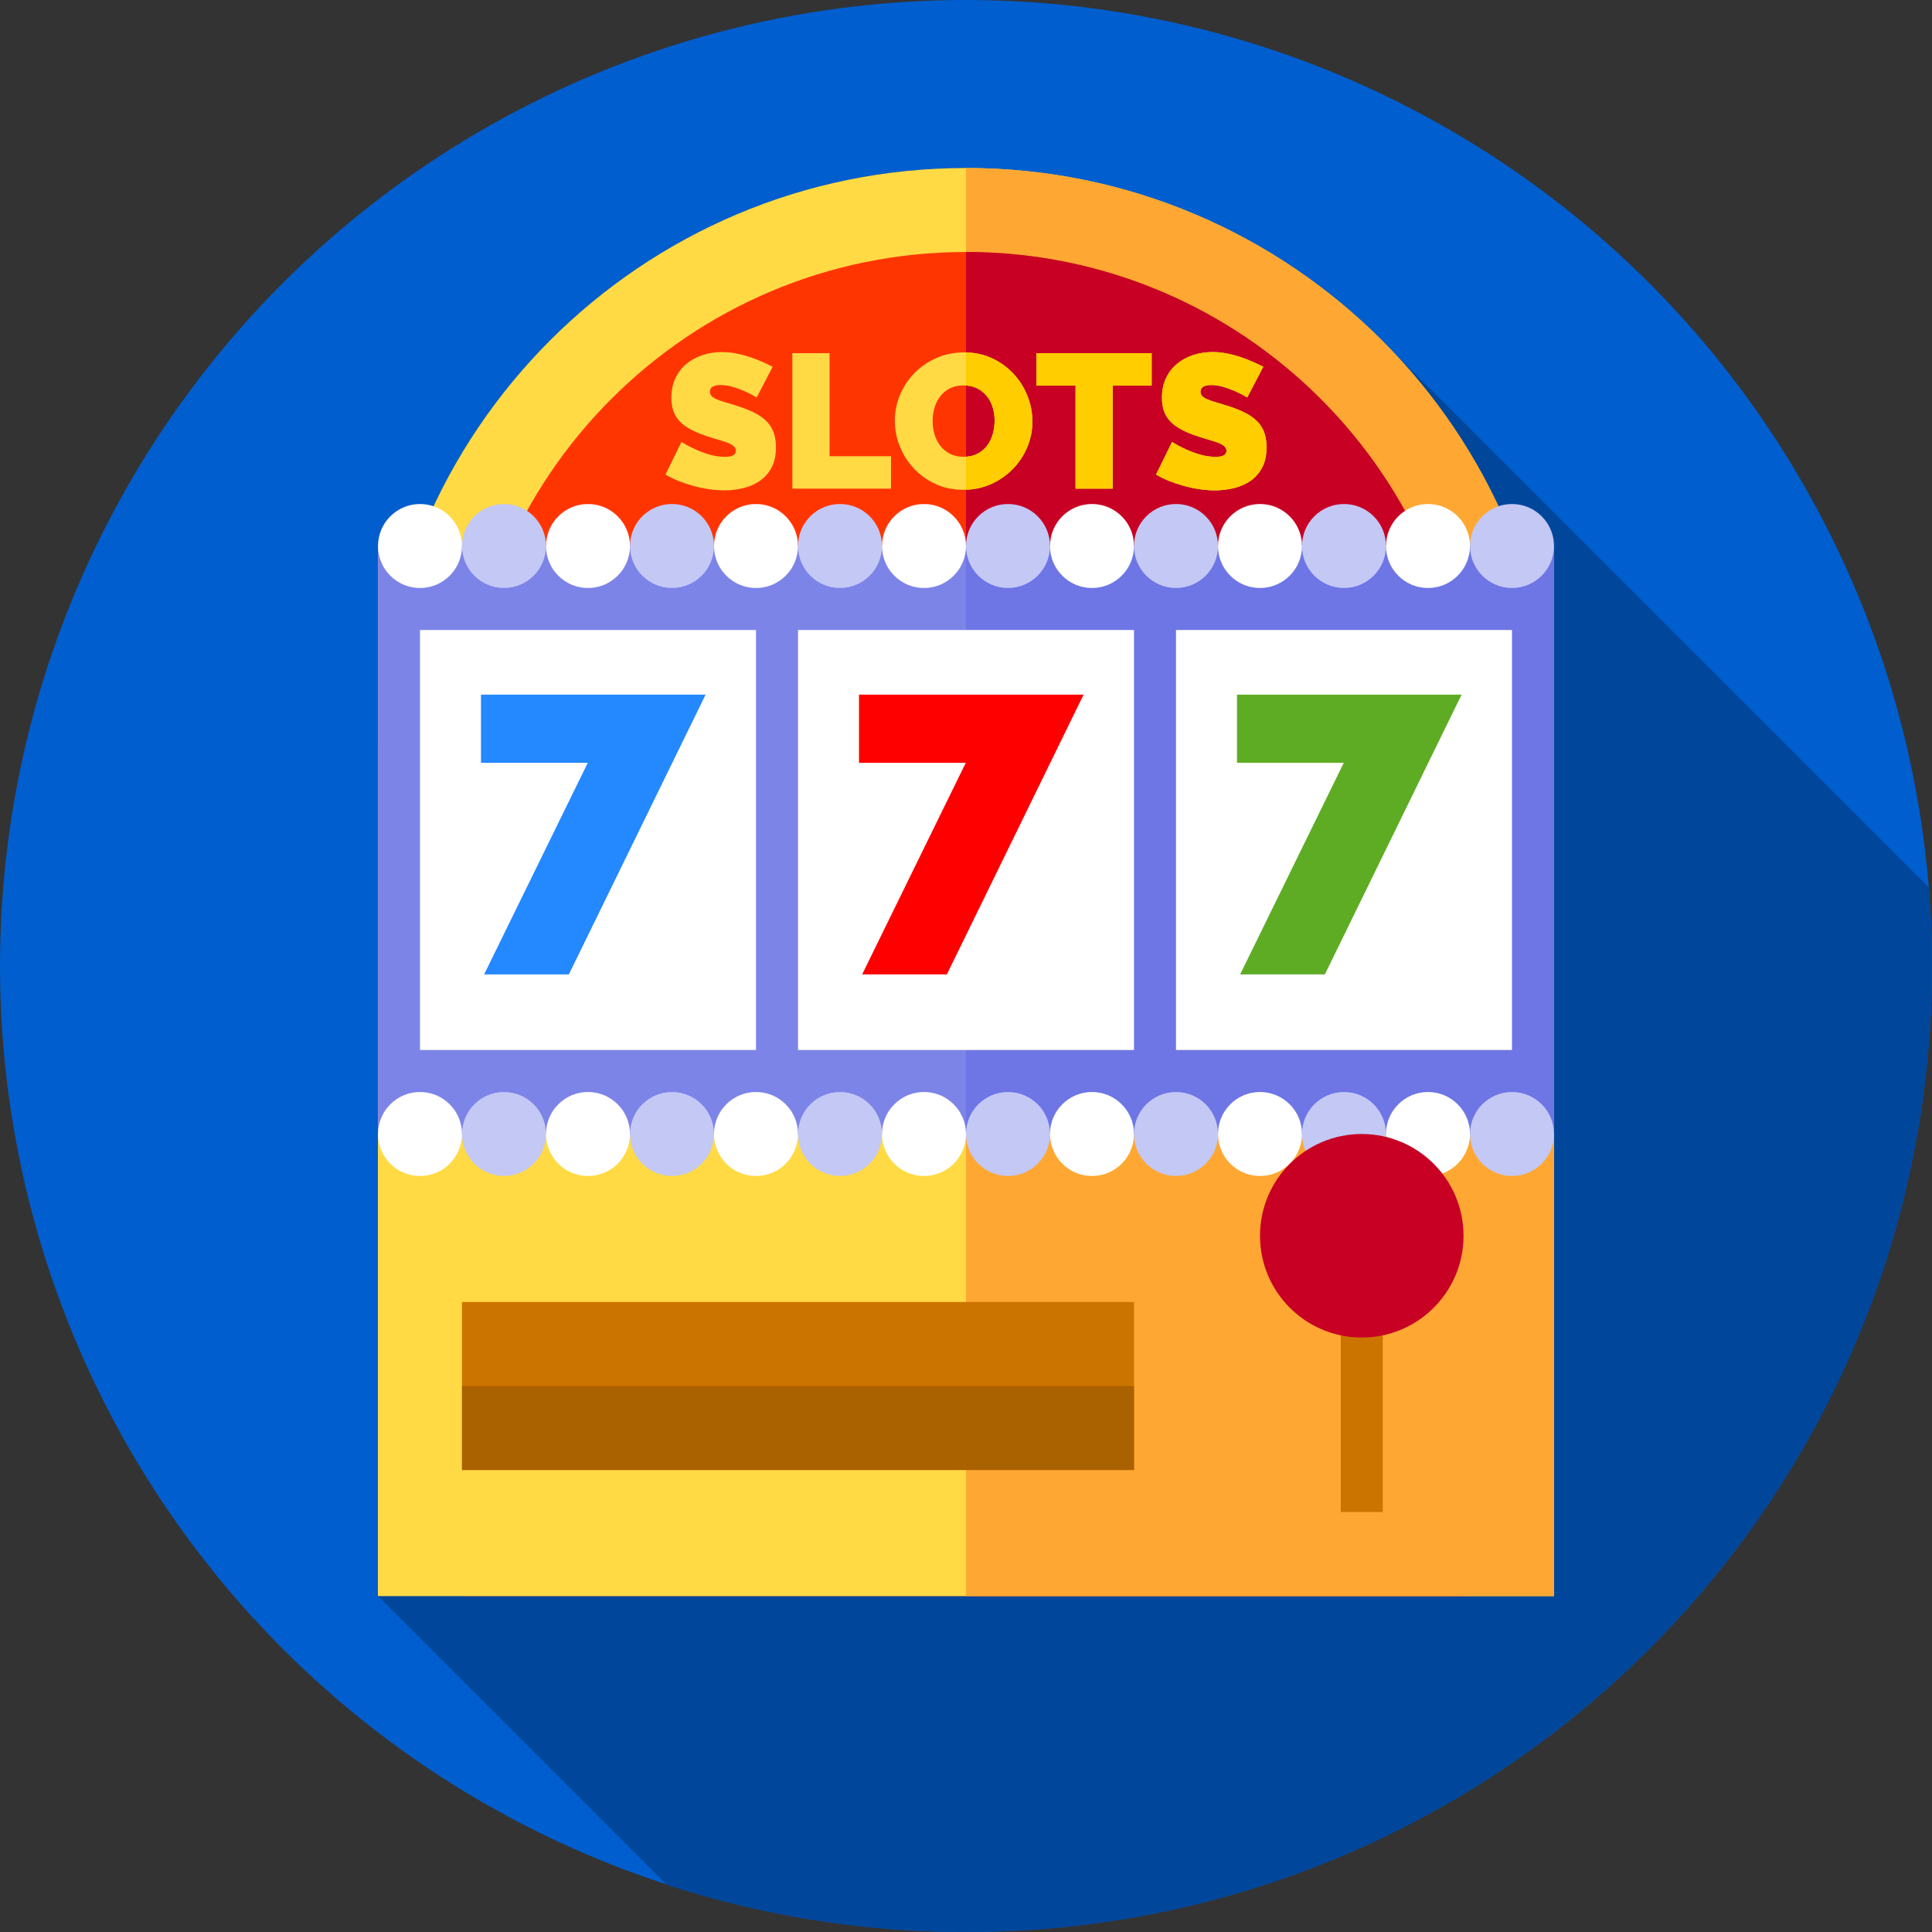 <?xml version="1.0" encoding="utf-8"?>
<svg xmlns="http://www.w3.org/2000/svg" xmlns:xlink="http://www.w3.org/1999/xlink" version="1.1" id="Capa_1" x="0px" y="0px" viewBox="0 0 512 512" style="enable-background:new 0 0 512 512;">
<rect x="0" y="0" width="512" height="512" fill="#333333" stroke="none"/>
<circle style="fill:#005ECE;" cx="256" cy="256" r="256"/>
<path style="fill:#00479B;" d="M511.987,256c0-7.011-0.282-13.956-0.835-20.825L368.075,92.098c-0.629-0.65-1.262-1.297-1.902-1.936  s-1.286-1.273-1.936-1.902l-0.365-0.365l-0.008,0.007c-1.696-1.627-3.428-3.218-5.196-4.767c-0.234-0.206-0.47-0.411-0.705-0.614  c-0.707-0.612-1.419-1.218-2.137-1.818c-0.239-0.2-0.48-0.4-0.72-0.598c-0.529-0.436-1.061-0.869-1.596-1.299  c-0.387-0.311-0.776-0.62-1.165-0.927c-1.277-1.006-2.569-1.992-3.877-2.958c-0.252-0.186-0.503-0.371-0.755-0.554  c-1.01-0.736-2.028-1.46-3.055-2.173c-0.514-0.356-1.03-0.709-1.548-1.06c-1.194-0.807-2.401-1.597-3.619-2.372  c-0.367-0.233-0.735-0.465-1.103-0.696c-0.531-0.332-1.065-0.66-1.601-0.985s-1.073-0.648-1.613-0.966  c-1.349-0.798-2.711-1.576-4.086-2.333c-0.825-0.454-1.654-0.902-2.489-1.342c-0.557-0.293-1.114-0.583-1.674-0.87  c-0.466-0.239-0.935-0.475-1.404-0.709c-0.467-0.234-0.936-0.464-1.407-0.693c-0.667-0.325-1.336-0.644-2.007-0.959  c-2.66-1.249-5.362-2.424-8.102-3.525c-0.588-0.236-1.178-0.469-1.77-0.698c-0.376-0.146-0.754-0.289-1.132-0.433  c-0.512-0.194-1.026-0.385-1.542-0.574c-0.597-0.218-1.195-0.433-1.795-0.644s-1.202-0.42-1.805-0.623  c-0.905-0.306-1.814-0.604-2.726-0.895c-0.397-0.127-0.796-0.25-1.195-0.374c-0.516-0.16-1.034-0.317-1.553-0.472  c-0.306-0.091-0.613-0.181-0.92-0.27c-0.922-0.268-1.848-0.528-2.777-0.779c-0.619-0.167-1.24-0.332-1.862-0.491  c-0.622-0.16-1.247-0.317-1.872-0.47c-2.188-0.534-4.395-1.022-6.619-1.463c-0.953-0.189-1.909-0.37-2.868-0.541  c-0.319-0.057-0.64-0.114-0.961-0.168c-0.962-0.166-1.926-0.323-2.893-0.47c-2.257-0.345-4.53-0.641-6.817-0.888  c-0.653-0.07-1.309-0.137-1.965-0.199c-0.328-0.031-0.657-0.061-0.985-0.091c-0.657-0.058-1.316-0.112-1.975-0.163  c-0.99-0.076-1.981-0.141-2.975-0.198c-0.663-0.038-1.327-0.071-1.992-0.101c-1.33-0.059-2.665-0.101-4.004-0.127  c-0.669-0.012-1.34-0.021-2.011-0.026c-0.334-0.001-0.67-0.002-1.006-0.002l0,0c-62.393,0-116.221,36.67-141.108,89.634  c-1.125-0.383-2.332-0.591-3.586-0.591c-6.147,0-11.13,4.983-11.13,11.13v278.261l0,0l76.523,76.523  C201.653,507.607,228.307,512,255.988,512C397.371,512,511.987,397.384,511.987,256z"/>
<path style="fill:#FFDA44;" d="M411.826,422.957H100.174V200.348c0-86.061,69.766-155.826,155.826-155.826l0,0  c86.061,0,155.826,69.766,155.826,155.826V422.957z"/>
<path style="fill:#FFA733;" d="M256,44.522L256,44.522v378.435h155.826V200.348C411.826,114.287,342.061,44.522,256,44.522z"/>
<path style="fill:#FF3501;" d="M388.911,422.957H123.089V199.693c0-73.405,59.507-132.911,132.911-132.911l0,0  c73.404,0,132.911,59.506,132.911,132.911V422.957z"/>
<path style="fill:#C70024;" d="M256,66.783L256,66.783v356.174h132.911V199.693C388.911,126.289,329.404,66.783,256,66.783z"/>
<rect x="100.174" y="144.696" style="fill:#FFDA44;" width="311.652" height="278.261"/>
<rect x="256" y="144.696" style="fill:#FFA733;" width="155.826" height="278.261"/>
<rect x="100.174" y="144.696" style="fill:#7C84E8;" width="311.652" height="155.826"/>
<rect x="256" y="144.696" style="fill:#6E76E5;" width="155.826" height="155.826"/>
<circle style="fill:#FFFFFF;" cx="111.304" cy="144.696" r="11.13"/>
<circle style="fill:#C4C8F5;" cx="133.565" cy="144.696" r="11.13"/>
<circle style="fill:#FFFFFF;" cx="155.826" cy="144.696" r="11.13"/>
<circle style="fill:#C4C8F5;" cx="178.087" cy="144.696" r="11.13"/>
<circle style="fill:#FFFFFF;" cx="200.348" cy="144.696" r="11.13"/>
<circle style="fill:#C4C8F5;" cx="222.609" cy="144.696" r="11.13"/>
<circle style="fill:#FFFFFF;" cx="244.87" cy="144.696" r="11.13"/>
<circle style="fill:#C4C8F5;" cx="267.13" cy="144.696" r="11.13"/>
<circle style="fill:#FFFFFF;" cx="289.391" cy="144.696" r="11.13"/>
<circle style="fill:#C4C8F5;" cx="311.652" cy="144.696" r="11.13"/>
<circle style="fill:#FFFFFF;" cx="333.913" cy="144.696" r="11.13"/>
<circle style="fill:#C4C8F5;" cx="356.174" cy="144.696" r="11.13"/>
<circle style="fill:#FFFFFF;" cx="378.435" cy="144.696" r="11.13"/>
<circle style="fill:#C4C8F5;" cx="400.696" cy="144.696" r="11.13"/>
<circle style="fill:#FFFFFF;" cx="111.304" cy="300.522" r="11.13"/>
<circle style="fill:#C4C8F5;" cx="133.565" cy="300.522" r="11.13"/>
<circle style="fill:#FFFFFF;" cx="155.826" cy="300.522" r="11.13"/>
<circle style="fill:#C4C8F5;" cx="178.087" cy="300.522" r="11.13"/>
<circle style="fill:#FFFFFF;" cx="200.348" cy="300.522" r="11.13"/>
<circle style="fill:#C4C8F5;" cx="222.609" cy="300.522" r="11.13"/>
<circle style="fill:#FFFFFF;" cx="244.87" cy="300.522" r="11.13"/>
<circle style="fill:#C4C8F5;" cx="267.13" cy="300.522" r="11.13"/>
<circle style="fill:#FFFFFF;" cx="289.391" cy="300.522" r="11.13"/>
<circle style="fill:#C4C8F5;" cx="311.652" cy="300.522" r="11.13"/>
<circle style="fill:#FFFFFF;" cx="333.913" cy="300.522" r="11.13"/>
<circle style="fill:#C4C8F5;" cx="356.174" cy="300.522" r="11.13"/>
<circle style="fill:#FFFFFF;" cx="378.435" cy="300.522" r="11.13"/>
<circle style="fill:#C4C8F5;" cx="400.696" cy="300.522" r="11.13"/>
<rect x="211.478" y="166.957" style="fill:#FFFFFF;" width="89.043" height="111.304"/>
<path style="fill:#FF0000;" d="M255.941,202.149h-28.299v-18.065h59.523l-36.236,74.142h-22.452L255.941,202.149z"/>
<rect x="111.304" y="166.957" style="fill:#FFFFFF;" width="89.043" height="111.304"/>
<path style="fill:#2488FF;" d="M155.767,202.149h-28.299v-18.065h59.523l-36.236,74.142h-22.452L155.767,202.149z"/>
<rect x="311.652" y="166.957" style="fill:#FFFFFF;" width="89.043" height="111.304"/>
<path style="fill:#5EAC24;" d="M356.115,202.149h-28.299v-18.065h59.523l-36.236,74.142h-22.452L356.115,202.149z"/>
<rect x="355.317" y="345.043" style="fill:#CC7400;" width="11.13" height="55.652"/>
<circle style="fill:#C70024;" cx="360.882" cy="327.491" r="26.969"/>
<rect x="122.435" y="345.043" style="fill:#CC7400;" width="178.087" height="44.522"/>
<rect x="122.435" y="367.304" style="fill:#AA6100;" width="178.087" height="22.261"/>
<g>
	<path style="fill:#FFDA44;" d="M200.526,105.326c-1.011-0.607-2.057-1.145-3.135-1.618c-0.91-0.405-1.931-0.784-3.06-1.138   c-1.13-0.354-2.234-0.531-3.312-0.531c-0.877,0-1.576,0.135-2.098,0.404c-0.523,0.27-0.785,0.726-0.785,1.366   c0,0.473,0.152,0.859,0.455,1.163c0.304,0.303,0.741,0.582,1.314,0.835c0.573,0.253,1.272,0.498,2.098,0.733   c0.826,0.236,1.761,0.523,2.807,0.859c1.651,0.505,3.143,1.062,4.476,1.67c1.331,0.607,2.469,1.323,3.414,2.149   c0.944,0.826,1.67,1.829,2.175,3.009c0.505,1.181,0.758,2.612,0.758,4.299c0,2.158-0.396,3.97-1.188,5.436   c-0.792,1.467-1.838,2.638-3.135,3.515c-1.298,0.877-2.765,1.509-4.4,1.897c-1.635,0.387-3.279,0.581-4.931,0.581   c-1.315,0-2.664-0.101-4.046-0.303c-1.382-0.203-2.756-0.489-4.122-0.859c-1.366-0.371-2.68-0.809-3.944-1.314   c-1.264-0.505-2.436-1.079-3.515-1.72l4.247-8.647c1.18,0.742,2.41,1.399,3.691,1.972c1.079,0.505,2.301,0.961,3.666,1.366   c1.366,0.404,2.756,0.607,4.172,0.607c1.079,0,1.829-0.144,2.251-0.43c0.421-0.286,0.632-0.666,0.632-1.138   c0-0.505-0.211-0.936-0.632-1.29c-0.422-0.354-1.003-0.666-1.744-0.936c-0.742-0.269-1.593-0.539-2.554-0.809   c-0.961-0.269-1.981-0.59-3.06-0.961c-1.585-0.539-2.951-1.121-4.096-1.745c-1.146-0.623-2.09-1.331-2.832-2.124   c-0.742-0.791-1.29-1.694-1.643-2.706c-0.354-1.011-0.531-2.175-0.531-3.488c0-1.989,0.362-3.742,1.087-5.259   c0.725-1.517,1.711-2.781,2.958-3.793c1.247-1.012,2.671-1.778,4.273-2.301c1.601-0.522,3.295-0.784,5.082-0.784   c1.315,0,2.596,0.127,3.843,0.38c1.247,0.253,2.453,0.573,3.616,0.961c1.163,0.388,2.251,0.809,3.261,1.264   c1.012,0.455,1.922,0.885,2.73,1.29L200.526,105.326z"/>
	<path style="fill:#FFDA44;" d="M209.982,129.498V93.594h9.86v27.307h16.284v8.596h-26.144V129.498z"/>
	<path style="fill:#FFDA44;" d="M255.291,129.801c-2.73,0-5.208-0.522-7.433-1.567c-2.225-1.045-4.131-2.419-5.714-4.122   c-1.585-1.702-2.816-3.649-3.692-5.84c-0.877-2.192-1.314-4.45-1.314-6.776c0-2.36,0.455-4.635,1.366-6.827   c0.91-2.19,2.183-4.12,3.818-5.79c1.635-1.668,3.573-3.001,5.816-3.995c2.242-0.994,4.694-1.491,7.358-1.491   c2.73,0,5.208,0.523,7.433,1.568c2.225,1.045,4.129,2.428,5.714,4.147c1.584,1.72,2.807,3.674,3.666,5.866   c0.859,2.192,1.289,4.433,1.289,6.725c0,2.36-0.455,4.627-1.365,6.802c-0.91,2.175-2.175,4.096-3.793,5.764   c-1.618,1.67-3.548,3.01-5.79,4.02C260.407,129.296,257.954,129.801,255.291,129.801z M247.15,111.596   c0,1.214,0.168,2.385,0.505,3.515c0.336,1.13,0.843,2.133,1.517,3.01c0.673,0.877,1.525,1.585,2.553,2.124   c1.028,0.54,2.251,0.809,3.666,0.809c1.416,0,2.646-0.278,3.691-0.835c1.044-0.557,1.896-1.281,2.553-2.175   c0.658-0.893,1.146-1.913,1.467-3.06c0.319-1.146,0.48-2.308,0.48-3.489c0-1.214-0.169-2.384-0.505-3.515   c-0.337-1.129-0.852-2.124-1.543-2.983c-0.691-0.859-1.55-1.55-2.579-2.074c-1.03-0.522-2.234-0.784-3.616-0.784   c-1.416,0-2.638,0.27-3.666,0.809c-1.028,0.54-1.88,1.257-2.553,2.149c-0.675,0.894-1.172,1.904-1.491,3.034   C247.309,109.263,247.15,110.417,247.15,111.596z"/>
	<path style="fill:#FFDA44;" d="M305.203,102.191h-10.316v27.307h-9.86v-27.307h-10.366v-8.597h30.543v8.597H305.203z"/>
	<path style="fill:#FFDA44;" d="M330.538,105.326c-1.011-0.607-2.057-1.145-3.135-1.618c-0.91-0.405-1.93-0.784-3.06-1.138   s-2.234-0.531-3.312-0.531c-0.877,0-1.576,0.135-2.098,0.404c-0.523,0.27-0.784,0.726-0.784,1.366c0,0.473,0.151,0.859,0.455,1.163   c0.304,0.303,0.741,0.582,1.315,0.835c0.573,0.253,1.272,0.498,2.098,0.733c0.826,0.236,1.761,0.523,2.807,0.859   c1.652,0.505,3.143,1.062,4.476,1.67c1.331,0.607,2.469,1.323,3.413,2.149c0.944,0.826,1.67,1.829,2.175,3.009   c0.505,1.181,0.758,2.612,0.758,4.299c0,2.158-0.397,3.97-1.189,5.436c-0.793,1.467-1.838,2.638-3.135,3.515   c-1.298,0.877-2.765,1.509-4.4,1.897c-1.635,0.387-3.279,0.581-4.931,0.581c-1.315,0-2.664-0.101-4.046-0.303   c-1.382-0.203-2.756-0.489-4.12-0.859c-1.366-0.371-2.68-0.809-3.945-1.314c-1.264-0.505-2.436-1.079-3.515-1.72l4.247-8.647   c1.18,0.742,2.41,1.399,3.691,1.972c1.079,0.505,2.302,0.961,3.666,1.366c1.366,0.404,2.756,0.607,4.172,0.607   c1.079,0,1.829-0.144,2.251-0.43c0.421-0.286,0.631-0.666,0.631-1.138c0-0.505-0.21-0.936-0.631-1.29   c-0.422-0.354-1.004-0.666-1.745-0.936c-0.741-0.269-1.593-0.539-2.554-0.809c-0.961-0.269-1.981-0.59-3.06-0.961   c-1.585-0.539-2.951-1.121-4.096-1.745c-1.146-0.623-2.09-1.331-2.832-2.124c-0.741-0.791-1.29-1.694-1.643-2.706   c-0.354-1.011-0.531-2.175-0.531-3.488c0-1.989,0.362-3.742,1.087-5.259c0.725-1.517,1.711-2.781,2.958-3.793   c1.247-1.012,2.671-1.778,4.273-2.301c1.601-0.522,3.295-0.784,5.082-0.784c1.314,0,2.596,0.127,3.843,0.38   c1.247,0.253,2.452,0.573,3.615,0.961c1.163,0.388,2.251,0.809,3.261,1.264c1.012,0.455,1.922,0.885,2.73,1.29L330.538,105.326z"/>
</g>
<g>
	<path style="fill:#FFCD00;" d="M305.203,102.191h-10.316v27.307h-9.86v-27.307h-10.366v-8.597h30.543v8.597H305.203z"/>
	<path style="fill:#FFCD00;" d="M330.538,105.326c-1.011-0.607-2.057-1.145-3.135-1.618c-0.91-0.405-1.93-0.784-3.06-1.138   s-2.234-0.531-3.312-0.531c-0.877,0-1.576,0.135-2.098,0.404c-0.523,0.27-0.784,0.726-0.784,1.366c0,0.473,0.151,0.859,0.455,1.163   c0.304,0.303,0.741,0.582,1.315,0.835c0.573,0.253,1.272,0.498,2.098,0.733c0.826,0.236,1.761,0.523,2.807,0.859   c1.652,0.505,3.143,1.062,4.476,1.67c1.331,0.607,2.469,1.323,3.413,2.149c0.944,0.826,1.67,1.829,2.175,3.009   c0.505,1.181,0.758,2.612,0.758,4.299c0,2.158-0.397,3.97-1.189,5.436c-0.793,1.467-1.838,2.638-3.135,3.515   c-1.298,0.877-2.765,1.509-4.4,1.897c-1.635,0.387-3.279,0.581-4.931,0.581c-1.315,0-2.664-0.101-4.046-0.303   c-1.382-0.203-2.756-0.489-4.12-0.859c-1.366-0.371-2.68-0.809-3.945-1.314c-1.264-0.505-2.436-1.079-3.515-1.72l4.247-8.647   c1.18,0.742,2.41,1.399,3.691,1.972c1.079,0.505,2.302,0.961,3.666,1.366c1.366,0.404,2.756,0.607,4.172,0.607   c1.079,0,1.829-0.144,2.251-0.43c0.421-0.286,0.632-0.666,0.632-1.138c0-0.505-0.21-0.936-0.632-1.29   c-0.422-0.354-1.004-0.666-1.745-0.936c-0.741-0.269-1.593-0.539-2.554-0.809c-0.961-0.269-1.981-0.59-3.06-0.961   c-1.585-0.539-2.951-1.121-4.096-1.745c-1.146-0.623-2.09-1.331-2.832-2.124c-0.741-0.791-1.29-1.694-1.643-2.706   c-0.354-1.011-0.531-2.175-0.531-3.488c0-1.989,0.362-3.742,1.087-5.259c0.725-1.517,1.711-2.781,2.958-3.793   c1.247-1.012,2.671-1.778,4.273-2.301c1.601-0.522,3.295-0.784,5.082-0.784c1.314,0,2.596,0.127,3.843,0.38   c1.247,0.253,2.452,0.573,3.615,0.961c1.163,0.388,2.251,0.809,3.261,1.264c1.012,0.455,1.922,0.885,2.73,1.29L330.538,105.326z"/>
	<path style="fill:#FFCD00;" d="M272.308,104.972c-0.86-2.192-2.082-4.146-3.666-5.866c-1.585-1.72-3.489-3.102-5.714-4.147   c-2.087-0.979-4.395-1.5-6.928-1.562v8.764c1.11,0.071,2.096,0.325,2.957,0.762c1.028,0.523,1.888,1.214,2.579,2.074   c0.69,0.859,1.205,1.854,1.543,2.983c0.337,1.13,0.505,2.301,0.505,3.515c0,1.181-0.16,2.343-0.48,3.489   c-0.322,1.146-0.809,2.167-1.467,3.06c-0.658,0.894-1.509,1.618-2.553,2.175c-0.893,0.475-1.921,0.747-3.084,0.816v8.754   c2.391-0.082,4.607-0.584,6.649-1.505c2.242-1.011,4.172-2.352,5.79-4.02c1.618-1.668,2.883-3.591,3.793-5.764   c0.91-2.174,1.365-4.441,1.365-6.802C273.597,109.405,273.168,107.164,272.308,104.972z"/>
</g>
<g>
</g>
<g>
</g>
<g>
</g>
<g>
</g>
<g>
</g>
<g>
</g>
<g>
</g>
<g>
</g>
<g>
</g>
<g>
</g>
<g>
</g>
<g>
</g>
<g>
</g>
<g>
</g>
<g>
</g>
</svg>